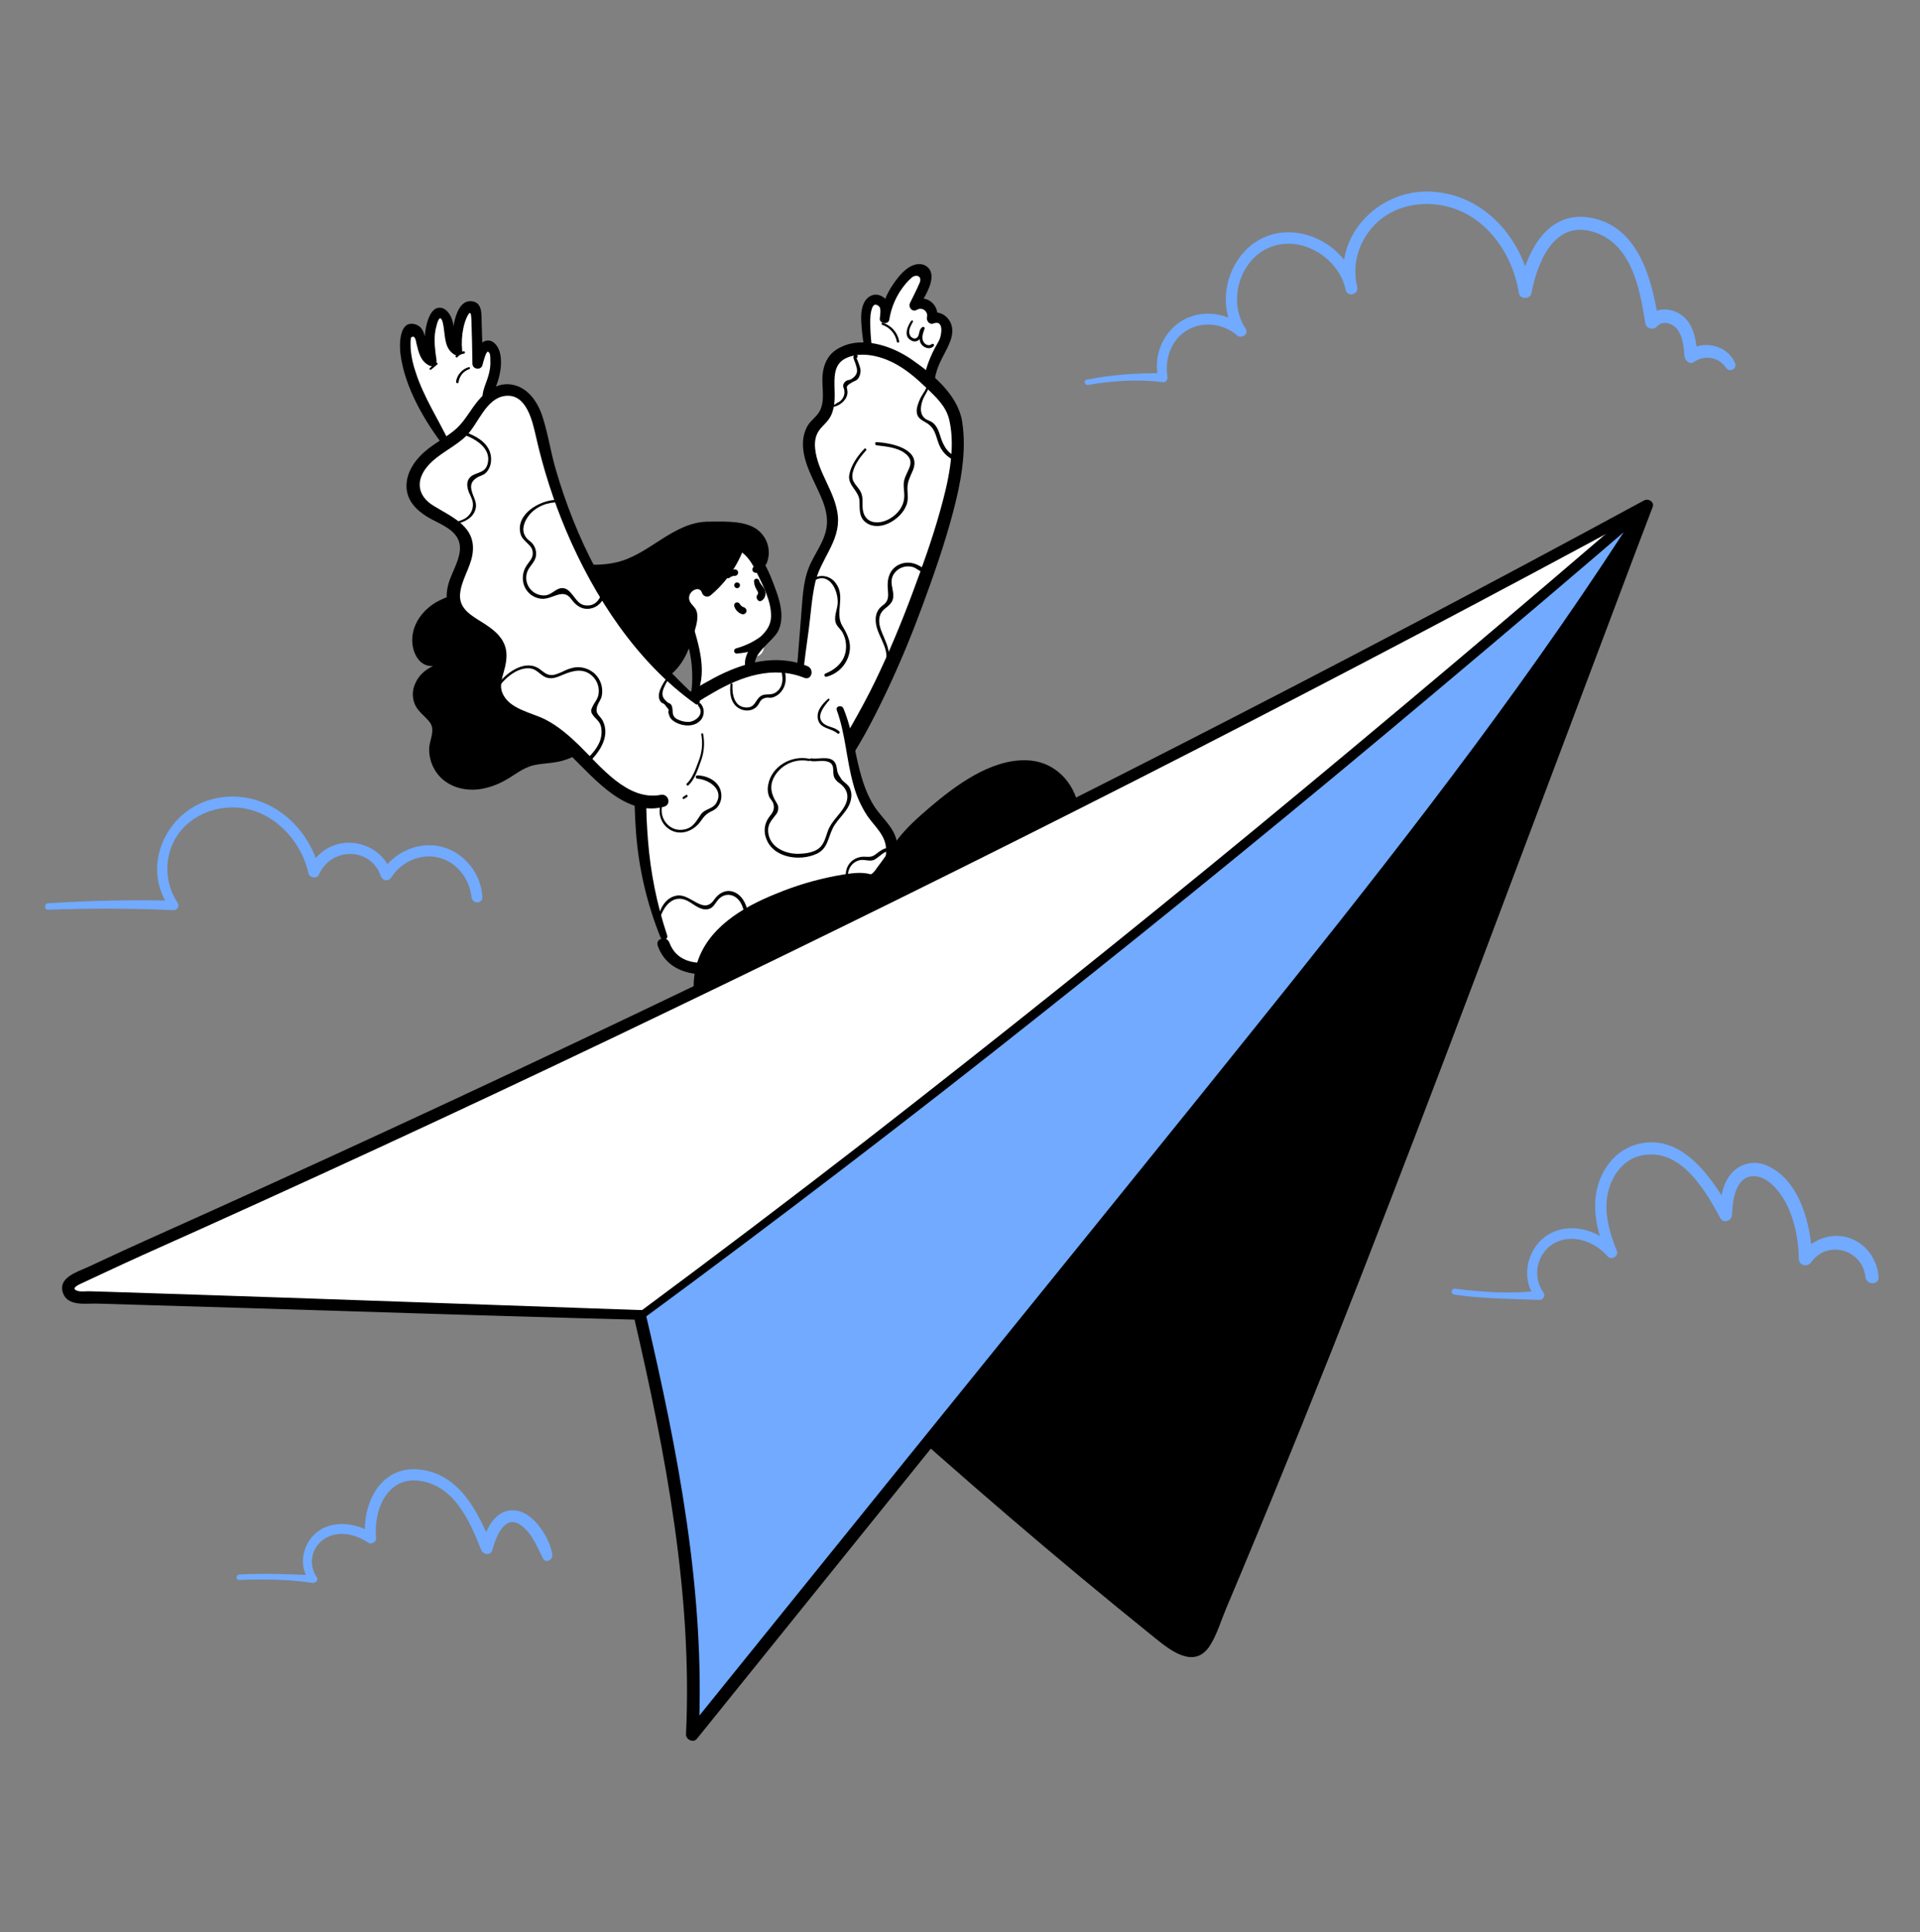 <svg width="154" height="155" viewBox="0 0 154 155" fill="none" xmlns="http://www.w3.org/2000/svg">
    <rect x="0" y="0" width="154" height="155" fill="#808080" stroke="none"/>
    <path
        d="M70.224 27.758C70.224 26.928 70.07 26.251 70.07 25.448C70.07 24.657 70.682 25.495 70.806 25.756C70.901 25.956 71.199 26.914 71.114 26.612C70.961 26.066 70.679 25.489 70.412 24.986C70.12 24.433 70.145 24.767 70.378 25.174C70.648 25.647 70.84 26.731 70.84 27.296C70.84 27.881 70.871 27.912 71.456 27.912C71.89 27.912 72.339 27.971 72.654 28.254C73.124 28.677 73.353 29.192 72.654 28.494C71.966 27.805 73.059 28.58 73.304 28.716C73.716 28.945 73.772 29.303 74.109 29.572C74.35 29.765 74.448 28.651 74.502 28.528C74.63 28.241 74.844 27.749 74.844 27.45C74.844 27.089 75.152 26.887 75.152 26.526C75.152 25.813 74.5 26.647 74.382 26.911C74.175 27.376 73.831 28.342 73.929 27.219C73.979 26.643 74.074 26.113 74.074 25.525C74.074 25.192 73.796 24.725 73.39 24.841C73.04 24.941 73.422 26.585 73.45 26.834C73.503 27.315 73.536 29.053 73.236 27.596C73.172 27.283 72.922 24.71 72.466 24.841C72.277 24.895 72.39 28.545 72.235 26.689C72.19 26.154 72.072 25.598 72.072 25.063C72.072 24.638 72.012 25.451 71.995 25.542C71.962 25.725 71.456 28.026 71.456 26.843C71.456 26.112 71.455 25.45 71.995 24.909C72.253 24.651 72.427 24.163 72.611 23.831C72.807 23.48 73.399 23.1 72.919 23.686C72.698 23.956 72.534 24.302 72.534 24.652C72.534 24.953 72.615 24.055 72.688 23.763C72.77 23.434 73.013 22.613 73.381 22.531C74.045 22.383 73.645 22.228 73.458 22.976C73.382 23.282 72.961 24.234 72.688 24.37"
        stroke="white" stroke-width="1.477" stroke-linecap="round" />
    <path
        d="M36.96 33.61C36.375 33.48 35.842 31.961 35.574 31.454C34.94 30.252 35.34 31.747 35.609 32.258C35.911 32.834 36.12 33.418 36.31 34.037C36.343 34.146 36.065 33.428 36.002 33.302C35.692 32.682 34.582 30.733 35.206 32.557C35.417 33.174 35.715 33.756 35.951 34.363C36.078 34.69 36.075 34.605 36.019 34.286C35.951 33.894 35.725 33.401 35.489 33.079C35.391 32.946 35.031 32.405 35.206 32.874C35.363 33.292 35.654 34.507 36.267 34.371C36.83 34.246 36.96 32.955 36.96 34.037C36.96 35.223 37.688 31.749 37.73 30.564C37.736 30.392 37.876 30.137 37.884 30.478C37.898 31.086 37.843 31.674 37.765 32.275C37.619 33.386 37.911 32.553 38.115 31.984C38.343 31.353 38.5 30.686 38.5 30.016C38.5 29.315 38.5 31.419 38.5 32.121C38.5 33.042 38.808 30.296 38.808 29.375C38.808 28.139 39.227 29.065 39.108 29.837C39.008 30.488 38.459 32.426 37.73 31.334C37.237 30.593 37.562 29.728 37.234 28.99C36.988 28.436 37.114 27.671 37.114 27.065C37.114 26.602 37.422 25.251 37.422 25.713C37.422 26.409 37.632 26.996 37.722 27.672C37.789 28.178 37.64 28.671 37.85 29.144C37.936 29.337 37.884 30.019 37.884 29.383C37.884 28.603 37.72 27.955 37.585 27.21C37.53 26.91 37.576 24.677 37.576 25.841C37.576 26.862 37.458 27.885 37.422 28.87C37.358 30.669 36.508 29.006 36.113 28.297C35.798 27.729 35.59 26.927 35.412 26.303C35.373 26.166 35.243 25.76 35.42 26.158C35.683 26.75 35.728 27.616 35.728 28.254C35.728 28.811 35.785 29.524 35.917 30.068C36.034 30.554 35.769 28.974 35.694 28.682C35.618 28.385 35.529 27.527 35.386 27.33C35.088 26.92 35.113 28.499 35.121 28.596C35.145 28.903 35.329 29.9 35.506 30.128C36.028 30.798 36.28 31.496 36.687 32.309C37.347 33.63 36.928 31.113 36.841 30.718C36.544 29.383 36.453 30.393 36.507 31.223C36.555 31.97 36.789 32.375 35.951 32.07C35.357 31.854 34.956 31.5 34.727 30.915C34.454 30.215 33.814 29.427 33.726 28.682C33.668 28.183 33.11 27.646 33.11 27.142C33.11 27.076 33.293 27.839 33.384 28.066C33.543 28.462 33.71 28.854 33.88 29.238C34.144 29.83 34.526 30.473 34.659 31.069C34.755 31.503 35.795 33.759 34.958 32.412C34.508 31.686 34.214 30.896 33.88 30.145C33.742 29.833 33.418 28.203 33.418 28.682"
        stroke="white" stroke-width="1.477" stroke-linecap="round" />
    <path
        d="M55.748 47.47C56.459 47.514 56.215 48.999 56.432 49.506C56.746 50.239 55.594 46.467 55.594 47.265C55.594 47.922 55.757 48.562 55.902 49.198C55.928 49.313 56.296 50.643 56.124 50.054C56.071 49.871 55.477 48.127 55.782 48.89C56.086 49.649 56.934 50.534 56.98 51.32C57.005 51.756 57.065 52.133 57.125 52.552C57.277 53.613 56.957 52.501 56.826 52.056C56.701 51.633 55.764 49.178 56.244 50.858C56.499 51.751 56.826 52.204 56.826 53.168C56.826 53.295 56.496 55.234 56.244 54.982C56.111 54.849 57.898 53.839 58.135 53.707C58.377 53.572 59.824 53.204 59.221 52.86C58.599 52.504 58.52 49.165 58.52 51.705C58.52 51.891 58.565 53.608 58.366 53.288C58.172 52.975 57.442 50.198 57.442 51.414C57.442 51.939 57.45 52.482 57.664 52.971C57.758 53.186 57.734 51.873 57.715 51.697C57.705 51.596 57.374 50.286 57.365 50.293C57.044 50.55 57.284 52.235 57.288 52.603C57.302 53.963 57.479 52.86 58.28 52.86C58.611 52.86 59.272 53.03 59.29 52.586C59.309 52.1 59.699 52.003 59.76 51.542C59.792 51.308 60.076 49.79 60.06 50.738C60.056 50.98 59.503 52.508 59.452 51.902C59.4 51.27 59.546 50.634 59.675 50.02C59.787 49.481 59.911 48.446 59.666 49.626C59.569 50.097 59.512 50.587 59.444 51.063C59.346 51.749 59.352 49.682 59.281 48.993C59.24 48.594 59.172 46.832 58.794 46.58C58.791 46.578 58.674 48.635 58.674 48.839C58.674 49.312 58.674 50.733 58.674 50.259C58.674 49.333 58.419 48.432 58.28 47.521C58.276 47.493 58.069 46.179 58.058 46.837C58.038 48.003 58.151 49.196 57.981 50.353C57.857 51.192 57.855 50.08 57.818 49.84C57.78 49.592 57.359 47.781 57.288 47.915C57.008 48.442 57.134 49.259 57.134 49.831C57.134 50.833 57.087 49.528 57.048 49.241C57.033 49.128 56.719 47.647 56.68 48.146C56.638 48.699 56.54 49.515 56.706 50.054C57.081 51.274 57.134 47.524 57.134 46.247C57.134 45.125 57.51 50.574 57.904 49.523C58.227 48.661 58.394 47.647 58.486 46.734C58.574 45.85 58.481 45.345 58.528 46.572C58.543 46.956 58.488 48.417 58.896 48.651C58.932 48.671 58.982 46.829 58.982 46.751C58.979 46.362 58.861 44.965 58.862 44.972C59.036 45.98 59.287 46.977 59.512 47.975C59.526 48.036 59.598 48.776 59.598 48.497C59.598 47.463 59.614 46.423 59.444 45.4C59.323 44.676 59.309 44.773 59.478 45.451C59.69 46.3 59.964 47.186 60.051 48.06C60.092 48.467 60.07 48.244 60.051 47.966C59.987 47.04 59.956 46.049 59.752 45.143C59.585 44.403 59.644 44.837 59.786 45.314C59.998 46.025 60.167 46.762 60.436 47.453C60.607 47.892 60.494 47.546 60.436 47.282C60.251 46.433 60.007 45.606 59.786 44.767C59.703 44.45 60.248 45.674 60.334 45.896C60.586 46.553 60.835 47.294 61.103 47.932C61.526 48.936 61.13 49.561 60.795 50.43C60.707 50.66 60.551 50.85 60.368 51.012C60.124 51.227 60.214 50.258 60.214 50.139C60.214 49.729 60.214 48.268 60.214 48.274C60.214 49.002 60.214 49.729 60.214 50.456C60.214 51.144 59.908 50.826 60.445 50.396C61.77 49.336 60.677 46.419 59.829 45.383C59.673 45.193 59.437 44.406 59.444 44.578C59.468 45.164 60.006 46.049 60.291 46.555C60.594 47.094 61.426 49.626 60.368 49.626"
        stroke="white" stroke-width="1.477" stroke-linecap="round" />
    <path
        d="M60.523 51.936C60.737 50.959 61.309 50.941 61.72 50.242C61.995 49.775 61.755 49.504 61.755 49.01"
        stroke="white" stroke-width="1.477" stroke-linecap="round" />
    <path
        d="M55.902 55.704C56.826 53.667 55.893 51.269 55.311 49.276C54.963 48.086 54.421 46.552 55.109 45.388C55.685 44.416 56.972 43.885 58.068 43.877C59.518 43.868 60.17 44.834 60.744 46.026C61.234 47.039 61.867 48.28 61.845 49.438C61.821 50.692 60.767 51.111 60.151 52.03C59.724 52.663 59.574 53.47 60.028 54.123C60.324 54.548 61.024 54.144 60.725 53.715C59.956 52.604 62.035 51.482 62.444 50.562C62.891 49.558 62.618 48.414 62.264 47.428C61.503 45.305 60.481 42.839 57.833 43.026C55.568 43.18 53.723 44.818 53.954 47.184C54.09 48.559 54.607 49.851 55.014 51.16C55.49 52.584 55.636 54.097 55.443 55.586C55.413 55.825 55.805 55.926 55.905 55.711L55.902 55.704Z"
        fill="black" />
    <path
        d="M59.58 43.426C58.989 44.986 57.999 46.364 56.709 47.422C56.686 47.317 56.641 47.217 56.577 47.13C56.514 47.042 56.432 46.969 56.339 46.915C56.245 46.861 56.141 46.827 56.034 46.815C55.926 46.803 55.818 46.814 55.715 46.846C55.302 47 54.646 47.422 54.911 48.243C55.022 48.586 55.448 48.859 55.516 49.209C55.539 49.413 55.517 49.621 55.453 49.817C54.991 51.645 54.529 53.32 52.835 54.175C52.416 54.389 51.959 54.515 51.533 54.717C49.51 55.68 48.651 58.113 46.903 59.516C46.164 60.106 45.287 60.498 44.354 60.652C43.616 60.774 42.845 60.746 42.144 61.011C41.662 61.193 41.243 61.502 40.809 61.781C40.082 62.243 39.286 62.634 38.431 62.762C37.577 62.89 36.654 62.737 35.967 62.212C35.583 61.91 35.289 61.507 35.118 61.049C34.948 60.591 34.906 60.095 34.998 59.614C35.091 59.172 35.297 58.738 35.228 58.293C35.096 57.437 34.05 57.023 33.73 56.219C33.434 55.481 33.857 54.614 34.499 54.146C35.142 53.678 35.949 53.516 36.728 53.365C36.246 53.077 35.689 52.938 35.128 52.966C34.857 52.98 34.575 53.032 34.321 52.937C34.107 52.845 33.929 52.686 33.813 52.484C33.209 51.543 33.522 50.223 34.282 49.404C35.043 48.585 36.147 48.172 37.238 47.93C38.048 47.746 39.061 47.447 39.161 46.623C39.189 46.397 39.133 46.161 39.144 45.939C39.181 45.091 40.068 44.542 40.9 44.351C42.187 44.053 42.951 44.673 44.083 45.101C46.051 45.844 48.47 46.048 50.468 45.277C52.394 44.533 53.879 42.922 55.903 42.369C56.559 42.191 58.165 42.369 58.844 42.369C59.523 42.369 60.23 42.57 60.704 43.061C60.952 43.321 61.115 43.65 61.174 44.005C61.232 44.359 61.183 44.723 61.032 45.049C60.981 44.65 60.779 44.285 60.467 44.031C60.156 43.776 59.758 43.65 59.357 43.68"
        fill="black" />
    <path
        d="M59.367 43.303C58.669 44.775 57.659 46.078 56.407 47.12L57.12 47.308C56.84 46.355 55.805 46.189 55.071 46.757C54.912 46.871 54.778 47.017 54.677 47.184C54.576 47.352 54.51 47.538 54.482 47.732C54.405 48.391 54.886 48.68 55.029 49.25C55.172 49.82 54.789 50.629 54.602 51.183C54.407 51.827 54.09 52.429 53.669 52.954C52.767 54.001 51.273 54.144 50.223 55.017C49.242 55.832 48.567 56.938 47.768 57.916C46.722 59.196 45.475 60.024 43.802 60.2C43.103 60.273 42.424 60.317 41.773 60.599C41.057 60.907 40.451 61.421 39.754 61.766C38.38 62.447 36.212 62.594 35.61 60.797C35.319 59.915 35.864 59.163 35.778 58.291C35.719 57.7 35.342 57.255 34.94 56.852C34.365 56.273 33.903 55.73 34.478 54.936C35 54.206 36.039 54.003 36.865 53.813C36.952 53.787 37.029 53.736 37.087 53.667C37.146 53.597 37.184 53.513 37.195 53.423C37.207 53.333 37.193 53.241 37.154 53.159C37.116 53.077 37.054 53.008 36.977 52.96C36.558 52.727 36.096 52.581 35.619 52.53C35.168 52.49 34.558 52.67 34.21 52.258C33.991 51.996 33.942 51.549 33.959 51.228C34.036 49.761 35.414 48.93 36.672 48.546C37.55 48.28 38.674 48.202 39.29 47.433C39.521 47.137 39.642 46.77 39.631 46.395C39.631 46.035 39.586 45.801 39.829 45.489C40.068 45.214 40.38 45.011 40.729 44.906C42.027 44.444 43.139 45.292 44.326 45.69C45.528 46.098 46.794 46.284 48.062 46.238C49.209 46.194 50.333 45.905 51.358 45.389C52.42 44.85 53.36 44.103 54.393 43.517C54.969 43.189 55.6 42.862 56.264 42.77C56.831 42.693 57.431 42.762 58 42.794C58.534 42.824 59.113 42.782 59.629 42.941C60.525 43.215 60.943 44.067 60.588 44.927H61.489C61.404 44.433 61.14 43.987 60.748 43.673C60.357 43.36 59.864 43.2 59.363 43.224C58.774 43.249 58.771 44.162 59.363 44.148C60.025 44.127 60.482 44.536 60.595 45.181C60.678 45.697 61.342 45.548 61.495 45.181C61.718 44.631 61.718 44.016 61.496 43.465C61.274 42.915 60.847 42.472 60.305 42.229C59.31 41.767 57.934 41.846 56.852 41.846C53.986 41.846 52.078 44.544 49.366 45.128C47.748 45.476 46.015 45.282 44.462 44.733C43.105 44.254 41.961 43.483 40.473 43.985C39.943 44.143 39.468 44.447 39.102 44.861C38.65 45.423 38.833 45.911 38.711 46.555C38.583 47.231 37.699 47.368 37.13 47.511C36.385 47.672 35.667 47.938 34.998 48.302C33.811 48.995 32.921 50.257 33.083 51.682C33.149 52.255 33.414 52.894 33.908 53.222C34.248 53.451 34.609 53.442 35.004 53.43C35.528 53.398 36.049 53.52 36.504 53.779L36.615 52.926C35.303 53.139 33.874 53.501 33.298 54.848C33.179 55.107 33.116 55.388 33.112 55.673C33.108 55.957 33.164 56.24 33.275 56.502C33.534 57.086 34.054 57.418 34.442 57.9C34.972 58.561 34.442 59.322 34.422 60.07C34.413 60.732 34.607 61.38 34.978 61.928C35.748 63.058 37.134 63.483 38.443 63.313C39.136 63.211 39.804 62.986 40.419 62.651C41.232 62.228 41.919 61.584 42.834 61.382C43.638 61.207 44.459 61.239 45.252 60.985C45.989 60.751 46.674 60.378 47.272 59.887C48.35 59 49.063 57.777 49.942 56.708C50.352 56.176 50.847 55.716 51.407 55.346C52.089 54.927 52.888 54.77 53.549 54.308C54.7 53.505 55.257 52.225 55.628 50.92C55.794 50.337 56.09 49.543 55.841 48.95C55.724 48.676 55.442 48.497 55.326 48.232C55.006 47.502 56.096 46.872 56.304 47.552C56.325 47.623 56.364 47.687 56.417 47.739C56.471 47.79 56.536 47.827 56.608 47.846C56.679 47.865 56.755 47.865 56.827 47.846C56.898 47.828 56.964 47.791 57.017 47.739C58.34 46.629 59.314 45.16 59.823 43.509C59.905 43.247 59.497 43.064 59.373 43.32L59.367 43.303Z"
        fill="black" />
    <path
        d="M36.108 35.629C35.184 33.654 33.966 31.864 33.31 29.764C33.122 29.215 33 28.646 32.945 28.07C32.936 27.916 32.893 27.115 33.004 27.047C33.319 26.858 33.365 27.41 33.409 27.58C33.586 28.284 33.724 28.974 34.433 29.326C34.764 29.489 35.061 29.221 35.012 28.88C34.902 28.123 34.787 27.321 34.916 26.557C34.944 26.392 35.116 25.532 35.307 25.533C35.498 25.535 35.578 26.211 35.594 26.314C35.719 27.122 35.677 27.986 36.464 28.459C36.71 28.613 37.097 28.421 37.069 28.113C37.009 27.513 37.041 26.907 37.166 26.317C37.221 26.048 37.301 25.785 37.406 25.532C37.736 24.791 37.79 25.16 37.807 25.599C37.852 26.788 37.878 27.98 37.892 29.171C37.892 29.633 38.584 29.739 38.699 29.28C38.737 29.126 38.971 28.202 39.12 28.22C39.371 28.254 39.318 28.739 39.33 28.946C39.37 29.666 39.133 30.304 38.888 30.965C38.443 32.164 38.792 33.209 39.276 34.337C39.496 34.849 40.248 34.408 40.026 33.9C39.78 33.335 39.502 32.719 39.51 32.089C39.51 31.551 39.761 31.102 39.924 30.604C40.166 29.862 40.308 28.884 40.047 28.128C39.886 27.666 39.456 27.164 38.906 27.358C38.29 27.57 38.041 28.516 37.905 29.064L38.714 29.174C38.699 28.079 38.674 26.982 38.632 25.887C38.612 25.331 38.714 24.366 37.981 24.193C36.331 23.794 36.187 27.219 36.265 28.12L36.87 27.772C36.291 27.426 36.459 26.411 36.318 25.832C36.197 25.344 35.837 24.671 35.24 24.685C34.534 24.701 34.245 25.824 34.149 26.354C33.984 27.264 34.117 28.193 34.249 29.097L34.83 28.652C33.852 28.153 34.5 26.305 33.244 26.001C32.012 25.703 32.03 27.66 32.117 28.362C32.441 31.048 34.072 33.843 35.712 35.934C35.9 36.175 36.218 35.87 36.107 35.626L36.108 35.629Z"
        fill="black" />
    <path
        d="M70.286 29.513C69.997 28.472 69.837 27.399 69.81 26.319C69.801 25.882 69.773 25.386 69.878 24.958C69.938 24.71 70.061 24.188 70.509 24.582C70.691 24.736 70.589 25.343 70.566 25.545C70.519 25.974 71.255 26.078 71.327 25.646C71.491 24.592 71.94 23.603 72.624 22.785C72.776 22.598 72.945 22.424 73.129 22.267C73.508 21.959 73.984 22.167 73.762 22.692C73.54 23.218 73.248 23.77 72.992 24.303C72.826 24.651 73.174 25.073 73.542 24.853C73.633 24.797 73.74 24.769 73.848 24.773C73.956 24.777 74.06 24.814 74.147 24.878C74.234 24.941 74.3 25.03 74.336 25.131C74.373 25.233 74.378 25.343 74.352 25.448C74.284 25.725 74.55 26.073 74.858 25.953C75.736 25.612 75.514 26.886 75.356 27.237C75.246 27.477 75.1 27.699 74.977 27.935C74.732 28.397 74.526 28.879 74.361 29.376C74.036 30.363 73.787 31.569 73.999 32.601C74.094 33.063 74.704 32.892 74.754 32.499C74.874 31.557 74.854 30.651 75.142 29.727C75.407 28.869 75.936 28.155 76.237 27.32C76.44 26.752 76.466 26.134 76.09 25.626C75.742 25.164 75.192 24.935 74.644 25.152L75.149 25.659C75.439 24.427 74.247 23.503 73.147 24.152L73.697 24.702C74.042 23.963 74.775 22.947 74.712 22.084C74.658 21.408 74.054 21.063 73.425 21.223C72.655 21.419 72.08 22.166 71.652 22.78C71.101 23.579 70.735 24.49 70.58 25.448L71.341 25.551C71.419 24.847 71.355 23.994 70.588 23.703C70.067 23.504 69.572 23.78 69.324 24.25C68.963 24.932 69.077 25.871 69.142 26.604C69.239 27.644 69.478 28.666 69.85 29.643C69.95 29.91 70.365 29.809 70.286 29.522V29.513Z"
        fill="black" />
    <path
        d="M64.141 54.067L64.757 48.167C64.838 47.398 64.921 46.617 65.182 45.887C65.619 44.664 66.543 43.617 66.732 42.332C67.023 40.355 65.52 38.599 65.015 36.667C64.798 35.835 64.792 34.874 65.323 34.203C65.533 33.936 65.813 33.731 66.016 33.461C66.985 32.173 65.885 30.06 66.922 28.827C67.265 28.457 67.717 28.206 68.212 28.109C69.515 27.801 70.909 28.135 72.082 28.782C73.256 29.429 74.238 30.36 75.19 31.306C75.61 31.687 75.973 32.126 76.268 32.61C76.644 33.296 76.744 34.096 76.772 34.877C76.889 37.996 75.993 41.056 75.011 44.017C72.956 50.231 70.465 56.353 66.865 61.818"
        fill="white" />
    <path
        d="M64.403 54.067C64.54 52.884 64.703 51.708 64.865 50.525C65.031 49.27 65.107 47.978 65.384 46.74C65.806 44.859 67.395 43.433 67.203 41.396C67.018 39.455 65.561 37.892 65.378 35.964C65.321 35.359 65.43 34.811 65.84 34.346C66.129 34.018 66.445 33.759 66.642 33.358C67.016 32.598 66.95 31.726 66.93 30.907C66.916 30.031 66.969 29.153 67.854 28.734C69.02 28.183 70.506 28.527 71.602 29.074C72.608 29.575 73.467 30.314 74.273 31.085C75.078 31.857 75.89 32.587 76.144 33.703C76.68 36.069 76.025 38.785 75.382 41.066C74.766 43.267 73.988 45.432 73.189 47.574C72.291 49.983 71.305 52.358 70.184 54.672C69.038 57.035 67.692 59.255 66.385 61.527C66.017 62.164 66.93 62.654 67.347 62.09C68.835 60.078 70.015 57.778 71.09 55.524C72.165 53.269 73.104 50.985 73.965 48.658C74.87 46.208 75.739 43.73 76.413 41.199C77.04 38.852 77.558 36.255 77.174 33.824C76.837 31.684 74.818 30.018 73.129 28.843C71.487 27.701 68.93 26.851 67.084 28.049C66.373 28.511 66.052 29.256 65.978 30.078C65.895 30.991 66.191 32.069 65.775 32.923C65.544 33.4 65.054 33.693 64.783 34.142C64.55 34.553 64.421 35.015 64.407 35.487C64.36 36.542 64.786 37.547 65.218 38.488C65.732 39.614 66.425 40.798 66.322 42.09C66.219 43.382 65.319 44.4 64.868 45.543C64.38 46.787 64.369 48.175 64.252 49.49C64.123 51.015 64.021 52.539 63.879 54.062C63.849 54.4 64.363 54.39 64.401 54.062L64.403 54.067Z"
        fill="black" />
    <path
        d="M53.247 75.115C51.833 71.292 51.222 67.219 51.453 63.15C51.538 61.698 51.742 60.207 52.466 58.946C53.285 57.522 54.679 56.533 56.073 55.666C57.545 54.742 59.102 53.901 60.804 53.57C62.505 53.239 64.393 53.487 65.741 54.58C68.838 57.093 67.658 62.365 70.147 65.488C70.486 65.912 70.889 66.289 71.16 66.758C72.124 68.423 71.115 70.561 69.783 71.947C67.053 74.785 63.138 76.105 59.356 77.183C58.232 77.506 57.069 77.823 55.907 77.688C54.744 77.552 53.57 76.855 53.222 75.738"
        fill="white" />
    <path
        d="M67.121 56.979C67.814 58.887 67.891 60.942 68.436 62.89C68.667 63.796 69.047 64.658 69.56 65.44C70.19 66.356 71.085 67.02 71.077 68.237C71.06 70.507 68.907 72.304 67.179 73.437C65.319 74.657 63.231 75.464 61.119 76.135C59.097 76.778 54.778 78.529 53.689 75.613C53.473 75.037 52.545 75.281 52.756 75.871C53.641 78.345 56.462 78.448 58.637 77.899C61.144 77.264 63.682 76.448 65.993 75.281C68.088 74.22 70.27 72.694 71.374 70.556C71.861 69.614 72.16 68.52 71.925 67.462C71.665 66.287 70.694 65.597 70.085 64.621C68.633 62.289 68.699 59.336 67.652 56.835C67.519 56.516 66.998 56.641 67.121 56.981V56.979Z"
        fill="black" />
    <path
        d="M53.512 75.036C52.689 72.56 52.172 69.993 51.972 67.392C51.795 65.082 51.664 62.464 52.434 60.238C53.215 57.981 55.297 56.661 57.271 55.526C59.487 54.251 62.019 53.381 64.517 54.377C65.099 54.608 65.338 53.679 64.774 53.444C62.245 52.398 59.546 53.168 57.243 54.4C55.17 55.517 52.827 56.926 51.801 59.146C50.731 61.456 50.837 64.346 51.017 66.829C51.238 69.7 51.898 72.52 52.976 75.19C53.104 75.512 53.623 75.387 53.507 75.036H53.512Z"
        fill="black" />
    <path
        d="M58.312 83.417C55.75 82.278 55.305 78.534 56.791 76.156C58.277 73.778 61.015 72.514 63.668 71.605C65.74 70.895 67.917 70.315 70.096 70.527C70.286 70.546 72.252 67.643 72.56 67.32C74.498 65.222 77.18 63.008 79.858 61.945C85.159 59.827 87.404 64.817 85.526 69.168C83.915 72.88 80.73 75.652 77.462 78.024C72.688 81.483 67.067 84.469 61.192 83.936"
        fill="black" />
    <path
        d="M58.419 83.235C56.334 82.179 55.85 79.505 56.571 77.44C57.453 74.912 60.1 73.412 62.45 72.484C63.819 71.933 65.231 71.499 66.673 71.186C67.472 71.014 68.286 70.923 69.103 70.915C69.542 70.915 70.072 71.091 70.448 70.812C70.934 70.452 71.305 69.759 71.656 69.272C72.054 68.727 72.427 68.148 72.864 67.63C74.974 65.142 82.729 58.544 85.239 63.848C86.189 65.85 85.561 68.186 84.556 70.03C83.23 72.463 81.217 74.436 79.073 76.154C74.067 80.168 67.84 83.904 61.188 83.392C60.482 83.338 60.492 84.427 61.188 84.487C67.776 85.059 73.882 81.46 78.915 77.587C81.263 75.778 83.495 73.724 85.041 71.169C86.263 69.15 87.07 66.751 86.439 64.393C85.925 62.467 84.397 61.059 82.364 60.99C79.464 60.887 76.626 63.024 74.536 64.801C73.628 65.584 72.688 66.412 71.96 67.382C71.406 68.126 70.89 68.899 70.326 69.637C70.243 69.772 70.144 69.897 70.032 70.008C69.785 70.201 69.944 70.136 69.528 70.067C68.74 69.934 67.793 70.13 67.012 70.267C65.376 70.579 63.776 71.06 62.238 71.701C59.566 72.768 56.671 74.473 55.859 77.44C55.236 79.722 55.893 82.568 58.211 83.6C58.454 83.708 58.673 83.36 58.423 83.235H58.419Z"
        fill="black" />
    <path
        d="M58.42 105.682C44.148 105.286 21.432 104.48 6.135 104.035C5.981 104.031 5.832 103.975 5.714 103.876C5.596 103.777 5.514 103.641 5.483 103.49C5.452 103.339 5.472 103.181 5.541 103.043C5.611 102.905 5.724 102.795 5.864 102.729C9.628 100.963 9.987 100.801 12.207 99.803C52.899 81.558 92.868 61.799 132.113 40.527C118.58 76.072 109.263 102.093 96.778 131.366C96.699 131.551 96.596 131.725 96.47 131.883C95.634 132.924 94.556 132.253 93.786 131.625C83.649 123.485 73.834 114.967 64.341 106.07"
        fill="white" />
    <path
        d="M113.23 61.596C97.768 77.207 81.147 91.871 67.706 109.2C76.142 116.965 84.835 124.44 93.786 131.624C94.568 132.253 95.648 132.924 96.484 131.883C96.61 131.725 96.713 131.551 96.792 131.366C109.095 102.52 118.318 76.83 131.541 42.07C125.615 48.75 119.511 55.258 113.23 61.596Z"
        fill="black" />
    <path
        d="M58.42 105.342C47.471 104.962 36.523 104.578 25.575 104.191C20.015 104 14.455 103.815 8.895 103.637L7.179 103.586C6.894 103.577 6.483 103.641 6.218 103.554C5.59 103.349 6.372 103.033 6.637 102.907C7.689 102.414 8.742 101.92 9.799 101.433C11.902 100.464 14.021 99.531 16.131 98.579C28.746 92.894 41.288 87.048 53.757 81.042C66.275 75.031 78.723 68.879 91.102 62.588C103.435 56.315 115.695 49.898 127.881 43.338C129.371 42.537 130.86 41.733 132.347 40.926L131.667 40.403C128.245 49.364 124.847 58.334 121.474 67.314C118.415 75.409 115.342 83.496 112.255 91.577C109.264 99.344 106.211 107.086 103.094 114.803C101.521 118.678 99.923 122.543 98.301 126.4C97.874 127.413 97.445 128.427 97.015 129.441C96.707 130.146 96.287 132.024 95.273 131.856C94.811 131.779 94.4 131.428 94.041 131.149C93.539 130.753 93.045 130.345 92.548 129.943C91.59 129.169 90.635 128.391 89.685 127.608C82.077 121.356 74.654 114.888 67.416 108.204C66.516 107.368 65.617 106.527 64.718 105.682C64.209 105.205 63.439 105.971 63.948 106.452C71.352 113.386 78.955 120.098 86.757 126.587C88.726 128.223 90.708 129.845 92.702 131.452C93.951 132.458 95.837 133.916 97.058 131.993C97.616 131.112 97.939 130 98.344 129.041C98.749 128.081 99.137 127.157 99.532 126.215C100.373 124.2 101.209 122.184 102.039 120.164C105.276 112.278 108.423 104.356 111.48 96.397C114.667 88.147 117.794 79.873 120.899 71.603C124.313 62.52 127.732 53.439 131.155 44.359C131.623 43.127 132.091 41.895 132.56 40.663C132.714 40.263 132.206 39.961 131.878 40.139C119.37 46.923 106.775 53.552 94.094 60.029C81.412 66.505 68.662 72.832 55.842 79.011C43.011 85.179 30.108 91.195 17.134 97.058C14.685 98.167 12.227 99.255 9.783 100.374C8.876 100.789 7.972 101.213 7.068 101.636C6.223 102.032 4.581 102.482 5.066 103.763C5.459 104.82 6.934 104.55 7.823 104.576L11.682 104.692C14.488 104.775 17.295 104.859 20.103 104.943C31.667 105.294 43.231 105.693 54.796 105.954L58.426 106.033C58.871 106.042 58.869 105.359 58.426 105.343L58.42 105.342Z"
        fill="black" />
    <path
        d="M51.336 105.592C78.925 85.227 106.129 62.902 132.114 40.527C122.761 55.331 111.359 69.924 100.363 83.555L55.531 139.13C56.07 128.389 53.778 116.067 51.336 105.592Z"
        fill="#71AAFF" />
    <path
        d="M51.387 105.682C62.2 97.705 72.861 89.528 83.371 81.153C94.01 72.701 104.526 64.097 114.918 55.339C120.712 50.47 126.477 45.565 132.212 40.626L131.993 40.457C123.491 53.892 113.786 66.529 103.865 78.938C93.632 91.74 83.291 104.457 72.996 117.213L55.411 139.01L55.702 139.131C56.244 127.833 54.046 116.493 51.493 105.549C51.445 105.346 51.131 105.432 51.185 105.637C53.718 116.562 55.902 127.858 55.361 139.131C55.362 139.164 55.372 139.196 55.391 139.224C55.41 139.251 55.436 139.273 55.467 139.285C55.498 139.298 55.531 139.302 55.564 139.296C55.597 139.289 55.627 139.274 55.651 139.251C66.123 126.275 76.589 113.298 87.05 100.319C97.163 87.781 107.43 75.348 117.08 62.435C122.388 55.336 127.5 48.086 132.237 40.592C132.326 40.45 132.133 40.324 132.018 40.423C121.804 49.227 111.497 57.917 101.099 66.49C90.723 75.025 80.226 83.41 69.608 91.646C63.551 96.331 57.442 100.951 51.282 105.506C51.179 105.583 51.282 105.76 51.385 105.683L51.387 105.682Z"
        fill="#71AAFF" />
    <path
        d="M51.49 105.857C62.326 97.88 73.01 89.702 83.544 81.323C94.191 72.881 104.715 64.283 115.114 55.528C120.911 50.662 126.679 45.76 132.416 40.823L131.76 40.316C123.259 53.724 113.541 66.322 103.642 78.708C93.4 91.513 83.056 104.223 72.762 116.976L55.171 138.77L56.041 139.13C56.588 127.804 54.375 116.44 51.807 105.463C51.664 104.847 50.729 105.11 50.865 105.723C53.391 116.622 55.557 127.899 55.023 139.13C55.003 139.546 55.614 139.839 55.893 139.491L87.284 100.553C97.412 87.992 107.7 75.538 117.348 62.599C122.646 55.491 127.743 48.233 132.477 40.738C132.742 40.316 132.169 39.934 131.82 40.231C121.613 49.032 111.311 57.723 100.916 66.305C90.545 74.846 80.058 83.24 69.454 91.487C63.414 96.166 57.325 100.78 51.187 105.329C50.879 105.56 51.178 106.09 51.495 105.857H51.49Z"
        fill="black" />
    <path
        d="M55.902 56.296C49.379 50.988 45.234 43.128 43.411 34.918C43.232 34.111 43.068 33.282 42.641 32.571C42.214 31.86 41.486 31.271 40.659 31.277C39.832 31.284 39.148 31.836 38.646 32.468C38.144 33.099 37.775 33.834 37.228 34.428C36.432 35.295 35.325 35.805 34.422 36.561C33.52 37.317 32.796 38.532 33.198 39.641C33.832 41.388 36.646 41.489 37.274 43.237C37.902 44.985 35.808 46.862 36.456 48.599C37.062 50.219 39.644 50.497 40.029 52.181C40.271 53.238 39.476 54.306 39.649 55.375C39.777 56.159 40.405 56.774 41.098 57.162C41.791 57.55 42.566 57.764 43.28 58.106C46.123 59.467 47.754 62.681 50.635 63.958C51.405 64.301 52.295 64.487 53.111 64.255C53.637 64.084 54.119 63.802 54.525 63.428C55.566 62.532 56.342 61.369 56.77 60.065"
        fill="white" />
    <path
        d="M56.065 56.14C53.887 54.084 51.841 51.965 50.128 49.495C48.455 47.067 47.061 44.459 45.97 41.72C45.422 40.35 44.946 38.953 44.541 37.534C44.147 36.157 43.941 34.708 43.489 33.352C43.103 32.197 42.307 31.051 41.025 30.848C39.684 30.635 38.652 31.664 37.945 32.666C37.483 33.325 37.08 33.995 36.456 34.514C35.832 35.033 35.058 35.457 34.388 35.966C33.427 36.7 32.562 37.802 32.606 39.073C32.643 40.151 33.376 40.902 34.234 41.438C35.042 41.943 36.236 42.303 36.707 43.192C37.303 44.306 36.315 45.679 35.999 46.734C35.683 47.789 35.774 48.833 36.525 49.66C37.226 50.43 38.249 50.781 39.005 51.479C40.152 52.538 39.02 53.943 39.123 55.239C39.242 56.723 40.568 57.55 41.815 58.053C43.307 58.635 44.664 59.514 45.804 60.639C47.718 62.505 50.221 65.547 53.264 64.715C53.88 64.546 53.62 63.645 53.002 63.763C50.321 64.282 48.156 61.453 46.472 59.813C45.659 59.023 44.778 58.256 43.767 57.733C42.639 57.151 40.802 56.89 40.286 55.563C40.024 54.888 40.348 54.197 40.502 53.535C40.642 52.929 40.702 52.303 40.468 51.718C40.144 50.9 39.408 50.389 38.694 49.934C37.865 49.408 36.846 48.87 36.898 47.74C36.95 46.609 37.705 45.611 37.89 44.506C38.264 42.264 36.318 41.527 34.748 40.557C33.505 39.787 33.305 38.569 34.286 37.411C35.152 36.387 36.473 35.883 37.416 34.947C38.369 33.98 38.977 31.961 40.502 31.762C42.23 31.534 42.71 33.798 42.992 35.036C43.573 37.613 44.381 40.133 45.407 42.567C47.638 47.838 51.074 53.13 55.802 56.489C56.007 56.635 56.25 56.311 56.07 56.142L56.065 56.14Z"
        fill="black" />
    <path
        d="M34.584 29.648C34.745 29.512 34.907 29.378 35.067 29.241C35.16 29.163 35.022 29.023 34.933 29.107L34.471 29.539C34.397 29.608 34.505 29.711 34.58 29.648H34.584Z"
        fill="black" />
    <path
        d="M36.682 28.656C36.744 28.576 36.823 28.51 36.912 28.462C37.001 28.413 37.099 28.383 37.201 28.374C37.325 28.365 37.325 28.169 37.201 28.18C37.071 28.189 36.945 28.228 36.833 28.293C36.72 28.358 36.624 28.448 36.552 28.556C36.502 28.633 36.622 28.728 36.682 28.656Z"
        fill="black" />
    <path
        d="M37.597 29.452C37.336 29.529 37.101 29.678 36.921 29.883C36.741 30.088 36.622 30.34 36.58 30.609C36.559 30.74 36.761 30.794 36.78 30.664C36.809 30.425 36.906 30.2 37.058 30.013C37.21 29.827 37.412 29.687 37.641 29.611C37.739 29.577 37.699 29.423 37.597 29.457V29.452Z"
        fill="black" />
    <path
        d="M70.761 26.055C71.062 26.156 71.33 26.336 71.537 26.576C71.745 26.817 71.883 27.109 71.938 27.421C71.959 27.541 72.144 27.491 72.121 27.37C72.058 27.028 71.903 26.709 71.671 26.449C71.439 26.189 71.139 25.998 70.806 25.897C70.704 25.866 70.663 26.021 70.761 26.051V26.055Z"
        fill="black" />
    <path
        d="M73.09 25.731C72.77 26.193 72.43 27.012 73.126 27.329C73.215 27.377 73.316 27.397 73.417 27.387C73.517 27.378 73.613 27.338 73.691 27.274C73.937 27.057 73.826 26.601 74.097 26.424L73.933 26.296C73.779 26.746 73.597 27.362 74.008 27.735C74.258 27.959 74.67 28.03 74.9 27.75C74.913 27.728 74.918 27.703 74.915 27.679C74.912 27.654 74.9 27.631 74.883 27.613C74.865 27.596 74.842 27.584 74.817 27.581C74.792 27.578 74.767 27.583 74.746 27.596C74.456 27.842 74.076 27.579 74.007 27.263C73.937 26.948 74.061 26.647 74.161 26.361C74.166 26.339 74.165 26.317 74.157 26.296C74.15 26.275 74.136 26.257 74.119 26.243C74.101 26.23 74.08 26.222 74.058 26.22C74.036 26.219 74.014 26.224 73.994 26.235C73.76 26.389 73.754 26.612 73.686 26.866C73.558 27.32 73.07 27.191 72.952 26.809C72.839 26.464 73.069 26.102 73.227 25.806C73.234 25.791 73.235 25.773 73.23 25.756C73.225 25.739 73.213 25.725 73.198 25.717C73.183 25.708 73.165 25.705 73.148 25.709C73.131 25.712 73.116 25.722 73.106 25.736L73.09 25.731Z"
        fill="black" />
    <path
        d="M36.158 42.12C36.957 41.995 37.976 41.685 38.16 40.758C38.226 40.41 38.103 40.111 37.976 39.797C37.722 39.164 37.61 38.659 38.375 38.246C38.534 38.189 38.688 38.12 38.837 38.04C39.375 37.651 39.507 36.874 39.299 36.272C39.007 35.424 38.135 34.968 37.353 34.671C37.208 34.615 37.145 34.848 37.288 34.902C38.244 35.264 39.432 36.02 39.108 37.224C38.877 38.082 37.992 37.817 37.602 38.419C37.396 38.738 37.482 39.149 37.602 39.478C37.704 39.683 37.796 39.893 37.876 40.107C37.958 40.368 37.954 40.649 37.864 40.907C37.773 41.166 37.602 41.388 37.376 41.542C37.009 41.788 36.552 41.878 36.124 41.961C36.019 41.981 36.065 42.135 36.168 42.115L36.158 42.12Z"
        fill="black" />
    <path
        d="M44.535 40.102C43.266 40.158 41.372 41.241 41.74 42.784C41.819 43.112 41.996 43.276 42.227 43.508C42.496 43.779 42.733 43.951 42.733 44.398C42.733 44.807 42.438 45.051 42.24 45.365C42.076 45.609 41.974 45.889 41.943 46.182C41.913 46.475 41.955 46.771 42.066 47.043C42.182 47.315 42.368 47.55 42.606 47.724C42.844 47.898 43.125 48.004 43.419 48.032C44.281 48.124 45.14 47.136 45.798 48.032C46.169 48.542 46.633 48.925 47.31 48.828C47.613 48.782 47.892 48.641 48.108 48.424C48.324 48.207 48.465 47.927 48.51 47.624C48.536 47.47 48.305 47.393 48.263 47.556C48.109 48.118 47.743 48.577 47.108 48.574C46.474 48.571 46.272 48.144 45.923 47.721C45.715 47.468 45.474 47.176 45.108 47.177C44.561 47.177 44.255 47.749 43.663 47.766C43.441 47.772 43.219 47.725 43.017 47.63C42.816 47.535 42.64 47.393 42.503 47.217C42.366 47.041 42.273 46.834 42.231 46.615C42.19 46.396 42.2 46.17 42.262 45.956C42.402 45.454 42.89 45.154 42.981 44.632C43.012 44.453 43.004 44.27 42.959 44.095C42.913 43.92 42.83 43.756 42.716 43.615C42.589 43.454 42.408 43.357 42.268 43.203C41.826 42.702 41.937 42.094 42.268 41.572C42.761 40.78 43.639 40.355 44.546 40.298C44.669 40.29 44.671 40.099 44.546 40.106L44.535 40.102Z"
        fill="black" />
    <path
        d="M40.137 54.937C40.618 54.312 41.398 53.682 42.224 53.613C43.159 53.534 43.286 54.316 44.059 54.401C44.449 54.444 44.822 54.267 45.171 54.121C45.981 53.781 46.825 53.565 47.541 54.261C47.709 54.428 47.839 54.628 47.923 54.849C48.006 55.07 48.041 55.307 48.025 55.542C47.996 56.044 47.737 56.257 47.531 56.671C47.386 56.964 47.364 57.101 47.563 57.373C47.797 57.697 48.11 57.858 48.211 58.311C48.303 58.778 48.234 59.262 48.016 59.685C47.708 60.319 47.17 60.772 46.701 61.28C46.679 61.306 46.669 61.339 46.67 61.372C46.672 61.406 46.686 61.437 46.71 61.461C46.733 61.484 46.765 61.498 46.798 61.499C46.832 61.501 46.864 61.49 46.89 61.468C47.891 60.627 49.046 59.183 48.336 57.806C48.105 57.363 47.702 57.289 47.905 56.644C48.003 56.336 48.213 56.138 48.275 55.784C48.329 55.476 48.307 55.159 48.213 54.861C48.118 54.563 47.953 54.292 47.731 54.072C47.521 53.873 47.271 53.722 46.998 53.629C46.725 53.536 46.435 53.502 46.148 53.531C45.838 53.583 45.538 53.679 45.256 53.816C45.002 53.947 44.735 54.053 44.46 54.132C43.944 54.235 43.701 53.987 43.308 53.693C42.185 52.849 40.69 53.895 39.969 54.84C39.894 54.94 40.062 55.036 40.137 54.937Z"
        fill="black" />
    <path
        d="M53.496 54.377C53.179 54.806 52.558 55.747 52.996 56.301C53.099 56.431 53.185 56.4 53.304 56.505L53.635 56.93C53.624 57.001 53.613 57.073 53.604 57.144C53.69 57.438 53.715 57.606 53.987 57.812C54.505 58.214 55.413 58.359 55.979 57.966C56.1 57.887 56.204 57.783 56.282 57.661C56.361 57.539 56.412 57.402 56.433 57.258C56.455 57.115 56.445 56.969 56.406 56.829C56.366 56.69 56.297 56.56 56.203 56.449C56.093 56.318 55.906 56.506 56.016 56.637C56.545 57.27 55.809 57.869 55.256 57.914C54.919 57.922 54.586 57.842 54.289 57.681C53.792 57.404 54.055 56.945 53.852 56.566C53.77 56.412 53.636 56.425 53.524 56.328C53.128 55.99 53.047 55.729 53.216 55.26C53.325 54.975 53.469 54.704 53.644 54.453C53.703 54.366 53.566 54.29 53.505 54.372L53.496 54.377Z"
        fill="black" />
    <path
        d="M56.251 58.923C56.383 59.648 56.304 60.396 56.026 61.079C55.828 61.621 55.535 62.452 55.089 62.856C54.998 62.939 55.133 63.074 55.224 62.991C55.714 62.537 55.971 61.742 56.191 61.125C56.472 60.41 56.543 59.631 56.396 58.878C56.376 58.782 56.233 58.822 56.251 58.918V58.923Z"
        fill="black" />
    <path
        d="M54.876 64.086L55.114 63.932C55.209 63.868 55.114 63.711 55.023 63.778L54.787 63.932C54.693 63.995 54.787 64.148 54.876 64.086Z"
        fill="black" />
    <path
        d="M52.881 73.841C53.189 72.674 54.051 71.575 55.319 72.362C55.753 72.629 56.252 73.056 56.806 72.93C57.202 72.84 57.319 72.531 57.549 72.238C58.103 71.536 58.982 71.687 59.41 72.423C59.674 72.885 59.728 73.407 59.791 73.915C59.791 73.949 59.804 73.981 59.828 74.005C59.852 74.028 59.884 74.042 59.917 74.042C59.951 74.042 59.983 74.028 60.007 74.005C60.03 73.981 60.044 73.949 60.044 73.915C60.062 73.113 59.794 72.044 59.023 71.63C58.336 71.262 57.675 71.599 57.272 72.184C56.411 73.433 55.393 71.645 54.27 71.847C53.331 72.016 52.892 72.957 52.745 73.805C52.73 73.892 52.858 73.931 52.881 73.841Z"
        fill="black" />
    <path
        d="M52.948 64.699C52.861 65.083 52.908 65.485 53.081 65.839C53.254 66.192 53.543 66.476 53.9 66.642C54.759 67.035 55.708 66.589 56.21 65.863C56.484 65.471 56.648 65.283 57.086 65.07C57.254 64.999 57.405 64.894 57.531 64.762C57.656 64.612 57.749 64.438 57.804 64.251C57.859 64.064 57.875 63.867 57.851 63.673C57.751 62.72 56.807 62.227 55.935 62.201C55.766 62.201 55.769 62.451 55.935 62.465C56.88 62.534 58.11 63.361 57.435 64.448C57.144 64.91 56.55 64.881 56.234 65.312C55.834 65.859 55.641 66.39 54.876 66.544C53.798 66.761 52.913 65.789 53.09 64.742C53.103 64.653 52.969 64.613 52.949 64.704L52.948 64.699Z"
        fill="black" />
    <path
        d="M64.909 60.868C63.48 60.568 61.883 61.464 61.614 62.958C61.547 63.266 61.571 63.587 61.682 63.882C61.763 64.084 61.976 64.27 62.031 64.474C62.162 64.936 61.963 65.208 61.708 65.519C61.513 65.771 61.388 66.07 61.347 66.385C61.306 66.701 61.35 67.022 61.474 67.315C62.057 68.836 64.169 69.11 65.505 68.491C66.383 68.083 66.403 67.247 66.784 66.465C67.201 65.604 68.129 65.042 68.268 64.041C68.326 63.719 68.265 63.387 68.097 63.106C67.999 62.983 67.886 62.872 67.761 62.775C67.529 62.547 67.627 62.727 67.349 62.287C67.104 61.903 67.176 61.825 67.085 61.45C66.854 60.5 65.758 60.941 65.083 60.834C64.946 60.814 64.883 61.021 65.025 61.047C65.398 61.118 65.744 61.011 66.112 61.047C67.155 61.159 66.673 61.871 66.93 62.401C67.032 62.581 67.178 62.733 67.355 62.841C68.04 63.357 68.142 64.014 67.7 64.752C67.29 65.436 66.68 65.895 66.4 66.663C66.2 67.213 66.092 67.818 65.552 68.146C65.113 68.413 64.512 68.488 64.012 68.493C62.917 68.501 61.672 67.917 61.611 66.677C61.583 66.103 61.88 65.821 62.194 65.399C62.272 65.317 62.332 65.22 62.372 65.114C62.411 65.008 62.43 64.896 62.425 64.783C62.413 64.534 62.244 64.35 62.136 64.142C61.772 63.442 61.757 62.85 62.176 62.184C62.46 61.749 62.866 61.409 63.344 61.206C63.822 61.003 64.349 60.947 64.859 61.044C64.979 61.067 65.029 60.89 64.909 60.861V60.868Z"
        fill="black" />
    <path
        d="M58.596 54.874C58.506 55.533 58.581 56.34 59.176 56.761C59.65 57.095 60.323 57.095 60.725 56.653C60.983 56.368 60.923 56.088 61.441 55.972C61.586 55.94 61.764 55.997 61.918 55.963C62.227 55.884 62.499 55.701 62.688 55.446C63.241 54.734 63.01 53.798 62.662 53.056C62.59 52.901 62.368 53.035 62.436 53.188C62.744 53.883 63.013 54.86 62.345 55.455C61.854 55.891 61.41 55.546 60.98 55.869C60.551 56.193 60.565 56.818 59.785 56.752C58.854 56.672 58.707 55.624 58.754 54.904C58.754 54.813 58.6 54.79 58.592 54.882L58.596 54.874Z"
        fill="black" />
    <path
        d="M66.422 56.06C65.96 56.465 65.453 57.041 65.607 57.708C65.784 58.478 66.665 58.395 67.163 58.831C67.27 58.925 67.423 58.777 67.317 58.677C66.99 58.347 66.547 58.355 66.165 58.118C65.324 57.585 66.083 56.662 66.519 56.165C66.53 56.151 66.535 56.134 66.534 56.116C66.533 56.098 66.526 56.082 66.513 56.069C66.501 56.056 66.484 56.049 66.466 56.048C66.449 56.047 66.431 56.052 66.417 56.063L66.422 56.06Z"
        fill="black" />
    <path
        d="M68.034 70.584C67.908 69.925 68.188 69.242 68.875 69.024C69.243 68.908 69.586 69.082 69.945 69.024C70.063 69.003 70.173 68.954 70.267 68.88C70.674 68.614 70.846 68.328 71.371 68.252C71.542 68.228 71.468 67.967 71.299 67.992C70.854 68.057 70.607 68.243 70.269 68.508C69.96 68.745 69.793 68.746 69.412 68.728C69.178 68.709 68.942 68.745 68.724 68.833C68 69.124 67.698 69.889 67.898 70.618C67.921 70.705 68.052 70.667 68.034 70.579V70.584Z"
        fill="black" />
    <path
        d="M65.276 46.593C66.526 45.823 67.249 47.385 67.189 48.397C67.155 48.953 66.813 49.555 67.091 50.091C67.218 50.328 67.449 50.505 67.58 50.744C67.798 51.143 67.893 51.598 67.854 52.051C67.778 53.032 67.076 53.682 66.209 54.033C66.178 54.045 66.152 54.068 66.137 54.098C66.122 54.127 66.119 54.162 66.127 54.194C66.136 54.226 66.157 54.254 66.185 54.272C66.213 54.289 66.247 54.296 66.28 54.29C66.706 54.184 67.097 53.967 67.414 53.662C67.73 53.357 67.96 52.974 68.082 52.552C68.34 51.645 68.014 50.953 67.557 50.197C66.927 49.153 67.865 47.831 67.022 46.767C66.817 46.483 66.51 46.29 66.165 46.228C65.82 46.166 65.465 46.241 65.174 46.436C65.076 46.502 65.166 46.661 65.27 46.598L65.276 46.593Z"
        fill="black" />
    <path
        d="M71.194 53.168C71.46 52.463 71.194 51.83 70.918 51.166C70.681 50.602 70.382 50.003 70.581 49.383C70.754 48.845 71.197 48.758 71.484 48.346C71.955 47.67 71.24 46.882 71.638 46.138C71.79 45.864 72.033 45.65 72.324 45.533C72.615 45.416 72.938 45.402 73.238 45.494C73.532 45.584 73.709 45.833 74.008 45.867C74.039 45.867 74.069 45.856 74.093 45.837C74.118 45.818 74.136 45.792 74.145 45.762L74.18 45.678C74.188 45.649 74.187 45.618 74.176 45.59C74.164 45.562 74.144 45.539 74.118 45.523L74.058 45.482C73.937 45.399 73.8 45.584 73.904 45.684C73.916 45.653 73.92 45.621 73.917 45.588C73.915 45.556 73.904 45.525 73.888 45.497C73.871 45.469 73.849 45.445 73.822 45.427C73.795 45.409 73.764 45.397 73.732 45.393C73.663 45.349 73.591 45.311 73.515 45.28C73.376 45.221 73.231 45.18 73.082 45.158C72.712 45.099 72.332 45.167 72.004 45.349C71.357 45.727 71.169 46.38 71.199 47.079C71.22 47.638 71.368 48.101 70.891 48.496C70.777 48.576 70.671 48.666 70.573 48.765C70.359 49.012 70.24 49.327 70.238 49.654C70.192 50.906 71.368 51.839 71.049 53.123C71.047 53.133 71.046 53.143 71.047 53.152C71.048 53.162 71.051 53.171 71.056 53.18C71.061 53.188 71.067 53.196 71.075 53.202C71.083 53.208 71.091 53.212 71.101 53.215C71.11 53.218 71.12 53.218 71.13 53.217C71.139 53.216 71.149 53.213 71.157 53.208C71.166 53.203 71.173 53.197 71.179 53.189C71.185 53.182 71.19 53.173 71.192 53.163L71.194 53.168Z"
        fill="black" />
    <path
        d="M69.328 36.001C68.796 36.563 68.268 37.294 68.122 38.073C67.958 38.95 68.892 39.335 68.938 40.186C68.967 40.855 68.869 41.509 69.491 41.942C70.028 42.315 70.723 42.241 71.282 41.974C71.898 41.68 72.484 41.141 72.717 40.482C72.862 40.071 72.799 39.7 72.783 39.273C72.762 38.643 72.994 38.272 73.221 37.733C73.932 36.011 71.487 35.535 70.315 35.466C70.145 35.455 70.161 35.706 70.315 35.725C71 35.805 71.906 35.89 72.498 36.298C73.558 37.025 72.742 37.684 72.531 38.505C72.42 38.93 72.54 39.352 72.531 39.778C72.531 40.577 72.021 41.244 71.34 41.626C70.504 42.097 69.386 42.048 69.207 40.904C69.132 40.419 69.27 39.928 69.041 39.469C68.775 38.933 68.237 38.699 68.388 37.95C68.524 37.285 69.015 36.627 69.458 36.144C69.542 36.051 69.406 35.916 69.321 36.007L69.328 36.001Z"
        fill="black" />
    <path
        d="M66.322 32.358C66.289 32.642 66.503 32.666 66.744 32.651C67.281 32.605 67.859 32.17 67.96 31.628C68.062 31.086 67.629 31.072 68.351 30.666C68.564 30.547 68.715 30.54 68.861 30.324C68.992 30.11 69.047 29.857 69.015 29.608C69.006 29.5 68.638 28.39 68.528 28.558C68.448 28.679 68.632 28.822 68.729 28.712L68.752 28.685C68.776 28.661 68.79 28.628 68.79 28.593C68.79 28.558 68.776 28.525 68.752 28.5L68.715 28.468C68.7 28.454 68.682 28.444 68.663 28.437C68.643 28.431 68.623 28.429 68.603 28.432C68.582 28.434 68.563 28.442 68.546 28.453C68.529 28.464 68.514 28.479 68.504 28.496C68.377 28.675 68.516 28.883 68.579 29.067C68.764 29.608 68.923 29.991 68.285 30.412C68.16 30.495 67.989 30.47 67.859 30.566C67.794 30.607 67.739 30.662 67.699 30.727C67.659 30.792 67.634 30.865 67.626 30.941C67.615 31.063 67.701 31.152 67.712 31.262C67.76 31.478 67.728 31.704 67.622 31.899C67.517 32.094 67.345 32.244 67.138 32.323C66.9 32.534 66.676 32.546 66.466 32.357C66.466 32.264 66.335 32.267 66.325 32.357L66.322 32.358Z"
        fill="black" />
    <path
        d="M74.336 30.624C74.462 31.132 73.991 31.565 73.797 32.002C73.669 32.293 73.511 32.687 73.528 33.017C73.554 33.527 73.896 33.679 74.298 33.915C75.162 34.424 75.032 35.221 75.48 35.989C75.644 36.265 75.863 36.503 76.124 36.689C76.386 36.874 76.683 37.003 76.997 37.067C77.19 37.109 77.271 36.821 77.079 36.771C76.106 36.523 75.693 35.884 75.414 34.968C75.291 34.568 75.151 34.175 74.812 33.907C74.627 33.761 74.371 33.718 74.196 33.574C73.685 33.171 73.853 32.382 74.108 31.862C74.322 31.423 74.636 31.092 74.486 30.588C74.479 30.572 74.466 30.558 74.45 30.55C74.434 30.542 74.415 30.54 74.397 30.545C74.38 30.549 74.365 30.56 74.355 30.576C74.345 30.591 74.341 30.609 74.344 30.627L74.336 30.624Z"
        fill="black" />
    <path
        d="M59.121 47.182C59.182 47.182 59.241 47.157 59.284 47.114C59.327 47.071 59.352 47.012 59.352 46.951C59.352 46.889 59.327 46.831 59.284 46.787C59.241 46.744 59.182 46.72 59.121 46.72C59.059 46.72 59.001 46.744 58.957 46.787C58.914 46.831 58.89 46.889 58.89 46.951C58.89 47.012 58.914 47.071 58.957 47.114C59.001 47.157 59.059 47.182 59.121 47.182Z"
        fill="black" />
    <path
        d="M58.508 46.359C58.627 46.25 58.783 46.192 58.944 46.195C59.013 46.195 59.079 46.168 59.128 46.119C59.177 46.07 59.204 46.004 59.204 45.935C59.204 45.866 59.177 45.8 59.128 45.751C59.079 45.702 59.013 45.675 58.944 45.675C58.656 45.698 58.388 45.831 58.195 46.046C58.166 46.089 58.153 46.14 58.158 46.191C58.163 46.243 58.186 46.291 58.222 46.327C58.259 46.364 58.307 46.386 58.358 46.391C58.409 46.396 58.461 46.383 58.503 46.354L58.508 46.359Z"
        fill="black" />
    <path
        d="M60.479 46.633C60.486 46.832 60.539 47.026 60.633 47.202C60.704 47.345 60.889 47.554 60.756 47.708C60.554 47.944 60.825 48.383 61.113 48.17C61.232 48.086 61.321 47.965 61.367 47.827C61.413 47.688 61.413 47.539 61.367 47.4C61.28 47.078 60.967 46.884 60.889 46.569C60.874 46.52 60.842 46.479 60.8 46.452C60.757 46.424 60.706 46.413 60.656 46.42C60.606 46.427 60.56 46.451 60.527 46.489C60.493 46.527 60.474 46.575 60.473 46.626L60.479 46.633Z"
        fill="black" />
    <path
        d="M58.889 48.62C58.933 48.771 59.013 48.908 59.122 49.021C59.231 49.134 59.365 49.219 59.514 49.269C59.587 49.288 59.664 49.278 59.73 49.241C59.795 49.204 59.844 49.142 59.865 49.07C59.883 48.997 59.872 48.92 59.835 48.855C59.798 48.79 59.738 48.741 59.666 48.719C59.739 48.748 59.535 48.66 59.591 48.683C59.572 48.676 59.557 48.668 59.583 48.683C59.544 48.663 59.507 48.641 59.471 48.617C59.411 48.568 59.363 48.506 59.329 48.437C59.299 48.388 59.252 48.351 59.197 48.333C59.142 48.315 59.082 48.318 59.028 48.34C58.975 48.363 58.932 48.404 58.906 48.456C58.88 48.508 58.874 48.567 58.889 48.623V48.62Z"
        fill="black" />
    <path
        d="M60.522 45.93C60.599 45.952 60.679 45.964 60.759 45.964L60.959 45.952C61.004 45.951 61.048 45.94 61.088 45.921C61.129 45.901 61.164 45.874 61.193 45.84C61.222 45.806 61.244 45.766 61.256 45.723C61.269 45.68 61.272 45.635 61.266 45.591C61.26 45.546 61.245 45.504 61.221 45.466C61.198 45.428 61.167 45.395 61.13 45.37C61.093 45.345 61.051 45.328 61.007 45.32C60.963 45.312 60.918 45.313 60.875 45.324L60.679 45.368C60.603 45.392 60.53 45.425 60.462 45.467C60.421 45.493 60.388 45.531 60.367 45.575C60.346 45.619 60.339 45.668 60.345 45.717C60.351 45.765 60.371 45.811 60.403 45.849C60.434 45.886 60.475 45.914 60.522 45.929V45.93Z"
        fill="black" />
    <path
        d="M59.085 52.427C60.118 52.367 61.055 52.045 61.786 51.294C62.094 50.986 61.646 50.575 61.324 50.832C60.652 51.384 59.871 51.788 59.032 52.016C58.984 52.031 58.943 52.062 58.915 52.105C58.888 52.147 58.877 52.198 58.884 52.248C58.891 52.298 58.915 52.344 58.953 52.378C58.991 52.412 59.039 52.431 59.09 52.432L59.085 52.427Z"
        fill="black" />
    <path
        d="M3.85 72.98C7.211 72.854 10.574 72.865 13.938 73.014C14.005 73.013 14.069 72.995 14.127 72.962C14.184 72.928 14.231 72.88 14.264 72.823C14.297 72.766 14.314 72.701 14.315 72.634C14.315 72.568 14.297 72.503 14.265 72.445C13.816 71.784 13.536 71.022 13.45 70.227C13.364 69.432 13.475 68.628 13.772 67.885C14.379 66.326 15.786 65.278 17.394 64.913C20.907 64.119 23.979 66.761 24.746 70.066C24.829 70.42 25.416 70.537 25.575 70.174C26.554 67.938 29.733 67.915 30.55 70.299C30.578 70.381 30.628 70.454 30.695 70.51C30.762 70.565 30.843 70.601 30.929 70.612C31.015 70.623 31.103 70.61 31.182 70.573C31.261 70.537 31.328 70.479 31.376 70.406C32.16 69.151 33.709 68.438 35.172 68.791C36.635 69.144 37.664 70.502 37.819 71.973C37.878 72.516 38.712 72.541 38.688 71.973C38.605 70.103 37.246 68.377 35.411 67.922C33.575 67.468 31.596 68.354 30.596 69.951L31.42 70.058C30.376 67.012 26.117 66.695 24.798 69.717L25.627 69.824C24.732 65.953 20.971 63.048 16.957 64.126C13.261 65.12 11.259 69.595 13.618 72.82L13.944 72.25C10.579 72.175 7.216 72.245 3.856 72.461C3.529 72.481 3.525 72.984 3.856 72.972L3.85 72.98Z"
        fill="#71AAFF" />
    <path
        d="M87.265 30.883C89.248 30.536 91.289 30.405 93.291 30.661C93.549 30.695 93.672 30.404 93.64 30.199C93.42 28.798 93.917 27.319 95.148 26.535C96.407 25.733 98.106 25.93 99.212 26.9C99.571 27.208 100.207 26.805 99.909 26.361C98.477 24.222 99.377 20.921 101.771 19.875C104.317 18.765 107.394 20.662 107.942 23.272L108.866 23.018C108.427 21.336 108.928 19.545 110.066 18.244C111.276 16.858 113.08 16.257 114.888 16.381C118.707 16.638 121.26 19.963 121.83 23.528C121.911 24.031 122.74 24.017 122.832 23.528C123.284 21.17 124.565 17.742 127.633 18.558C130.867 19.417 131.53 23.155 131.977 25.972C132.039 26.361 132.634 26.506 132.881 26.21C133.343 25.657 134.156 25.925 134.544 26.438C134.991 27.03 135.046 27.872 135.111 28.579C135.143 28.93 135.544 29.281 135.893 29.029C136.089 28.889 136.31 28.791 136.544 28.738C136.779 28.686 137.021 28.681 137.257 28.724C137.494 28.767 137.719 28.857 137.92 28.989C138.12 29.121 138.293 29.291 138.426 29.491C138.482 29.585 138.573 29.655 138.679 29.683C138.785 29.711 138.898 29.695 138.993 29.64C139.088 29.585 139.157 29.494 139.185 29.387C139.213 29.281 139.198 29.168 139.143 29.073C138.503 27.666 136.605 27.262 135.37 28.135L136.152 28.584C136.058 27.413 135.907 26.019 134.874 25.274C134.045 24.675 132.809 24.619 132.117 25.45L133.021 25.688C132.487 22.376 131.419 18.078 127.477 17.451C123.98 16.895 122.364 20.408 121.827 23.257H122.829C122.149 19.066 118.868 15.356 114.409 15.367C110.325 15.377 106.846 19.149 107.941 23.274C108.095 23.873 108.992 23.619 108.865 23.02C108.189 19.859 104.448 17.706 101.414 19.031C98.553 20.28 97.399 24.23 99.143 26.811L99.84 26.273C98.44 25.057 96.311 24.757 94.71 25.787C93.224 26.743 92.437 28.688 92.939 30.393L93.291 29.931C91.219 29.931 89.183 30.043 87.151 30.462C86.876 30.518 86.997 30.924 87.265 30.878V30.883Z"
        fill="#71AAFF" />
    <path
        d="M19.199 126.739C21.137 126.678 23.132 126.686 25.051 126.981C25.291 127.018 25.584 126.767 25.408 126.519C25.082 126.052 24.953 125.476 25.048 124.914C25.144 124.353 25.457 123.852 25.92 123.519C27.016 122.715 28.49 123.047 29.531 123.755C29.782 123.926 30.193 123.703 30.164 123.392C29.944 121.105 31.097 118.291 33.86 118.824C36.532 119.337 37.691 122.079 38.594 124.331C38.748 124.731 39.364 124.816 39.495 124.331C39.758 123.339 40.487 121.36 41.829 122.392C42.69 123.051 43.075 124.077 43.545 125.01C43.773 125.461 44.369 125.121 44.301 124.691C44.095 123.375 42.83 121.349 41.375 121.175C39.681 120.972 38.934 122.76 38.589 124.086H39.49C38.388 121.359 36.872 118.152 33.532 117.875C30.452 117.618 28.998 120.743 29.311 123.396L29.944 123.034C28.57 122.133 26.539 121.858 25.242 123.065C24.195 124.04 23.93 125.795 24.9 126.906L25.123 126.367C23.135 126.282 21.178 126.191 19.187 126.313C18.913 126.33 18.908 126.755 19.187 126.746L19.199 126.739Z"
        fill="#71AAFF" />
    <path
        d="M116.606 103.848C118.905 104.188 121.172 104.195 123.485 104.278C123.753 104.288 123.982 103.942 123.811 103.709C123.595 103.409 123.442 103.068 123.361 102.707C123.28 102.346 123.273 101.972 123.34 101.608C123.407 101.244 123.546 100.897 123.75 100.589C123.954 100.28 124.219 100.016 124.528 99.812C125.986 98.877 127.916 99.573 128.953 100.796C129.229 101.121 129.857 100.773 129.691 100.366C129.104 98.917 128.635 97.312 128.957 95.746C129.232 94.399 130.136 93.071 131.53 92.725C134.716 91.933 136.743 95.416 137.987 97.723C138.235 98.185 138.897 97.944 138.922 97.471C138.965 96.655 139.033 95.731 139.486 95.024C140.138 94.007 141.309 94.272 142.093 94.982C143.677 96.419 144.249 98.94 144.281 100.988C144.29 101.547 144.977 101.672 145.274 101.258C146.579 99.43 149.388 100.234 149.622 102.436C149.693 103.1 150.728 103.123 150.678 102.436C150.574 100.973 149.6 99.651 148.151 99.256C146.702 98.86 145.202 99.527 144.355 100.719L145.347 100.988C145.304 98.395 144.397 94.685 141.763 93.521C141.273 93.289 140.719 93.226 140.189 93.344C139.659 93.462 139.183 93.753 138.837 94.171C138.09 95.075 137.964 96.337 137.913 97.465L138.85 97.211C137.354 94.483 134.764 90.636 131.054 91.874C129.61 92.355 128.601 93.635 128.177 95.064C127.631 96.912 128.122 98.869 128.835 100.599L129.574 100.169C128.227 98.598 125.664 97.902 123.905 99.23C122.412 100.354 121.96 102.71 123.219 104.168L123.385 103.535C121.192 103.834 118.856 103.64 116.669 103.381C116.407 103.352 116.342 103.806 116.606 103.843V103.848Z"
        fill="#71AAFF" />
</svg>
